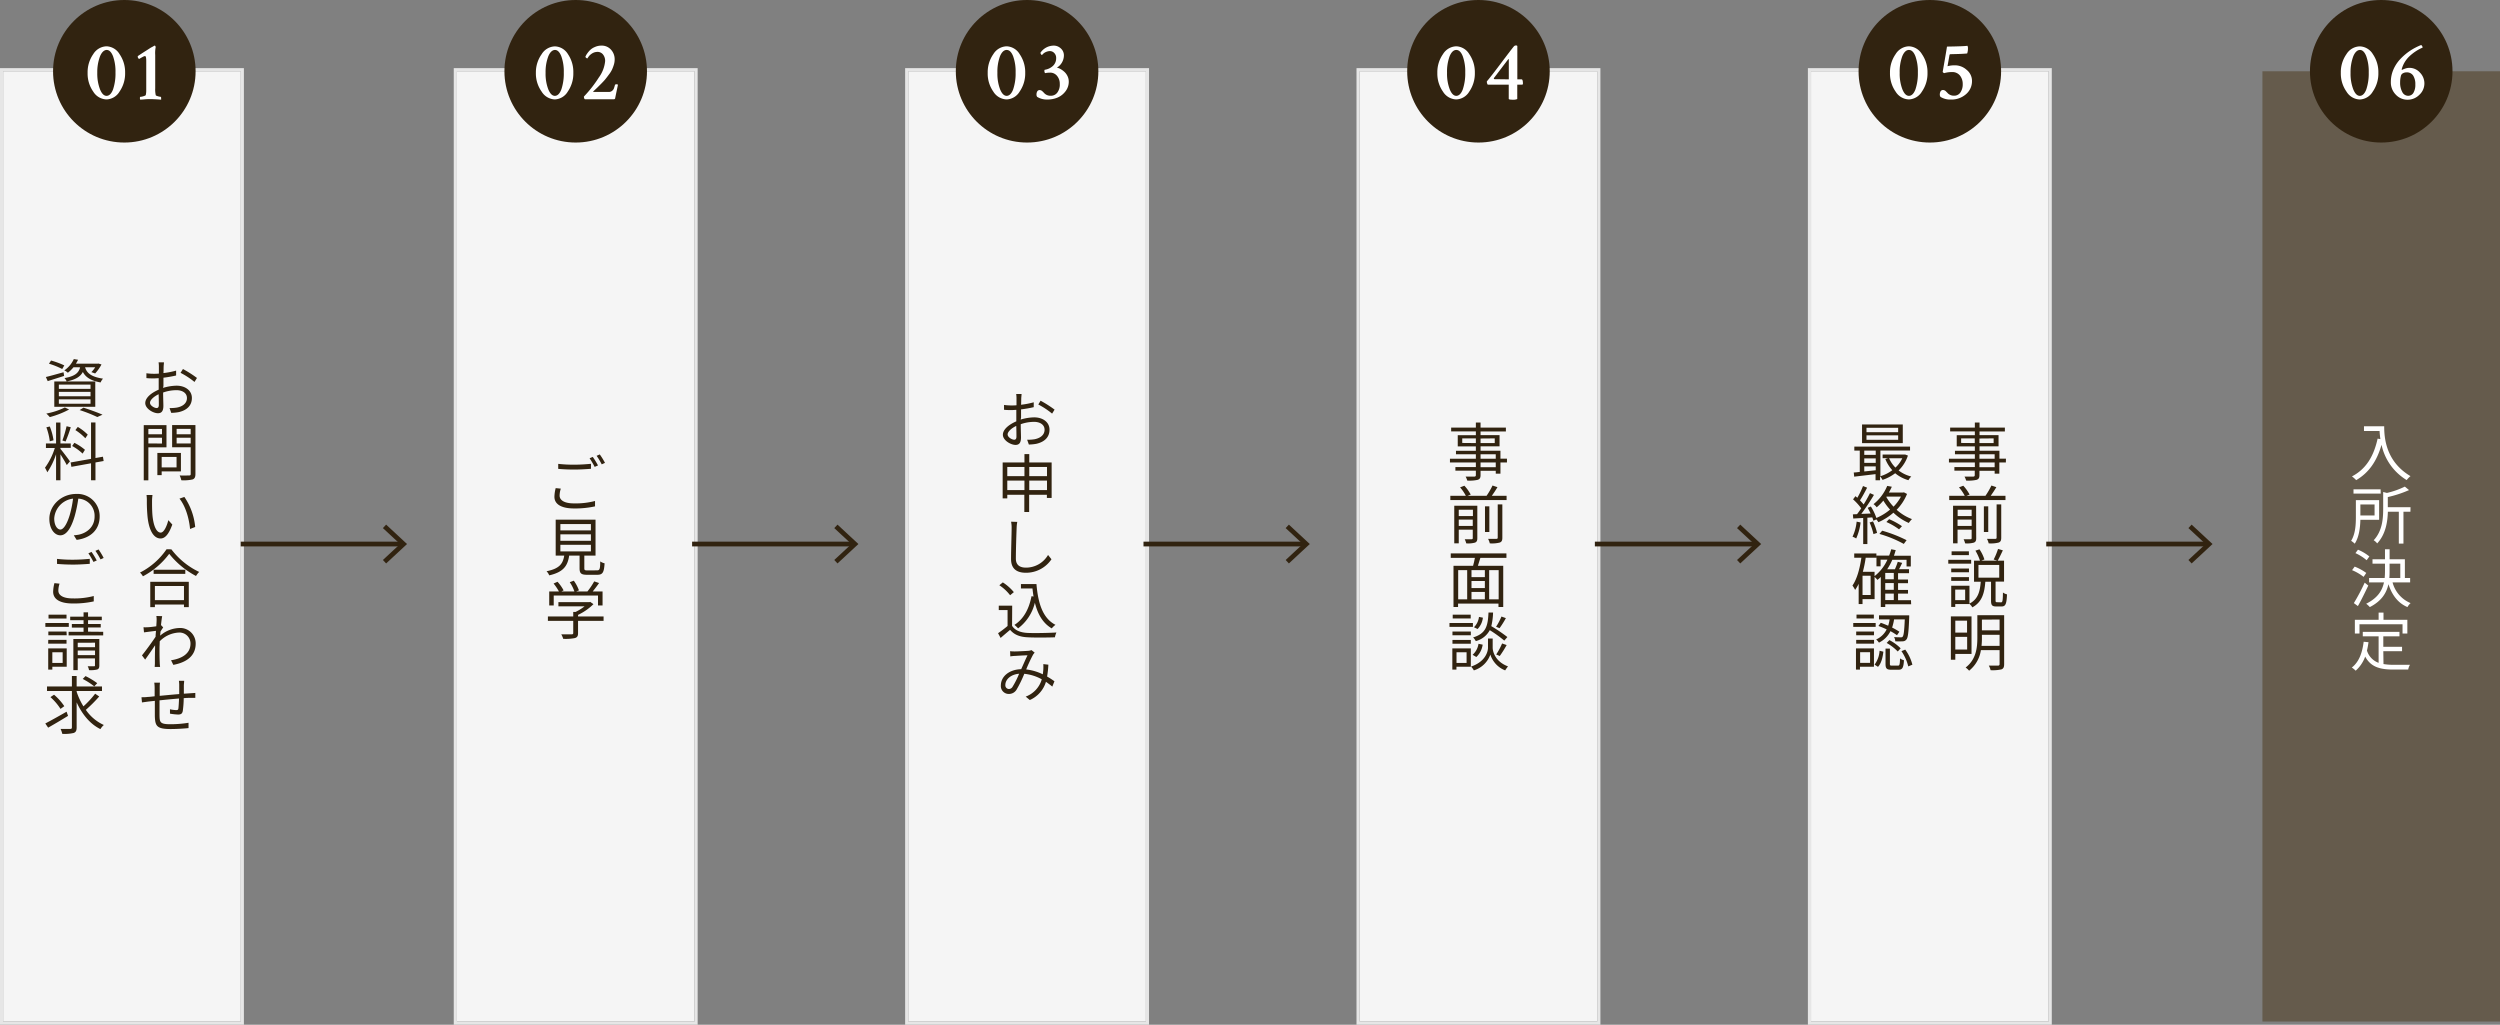 <svg xmlns="http://www.w3.org/2000/svg" viewBox="0 0 789.25 323.5"><rect x="0" y="0" width="789.25" height="323.5" fill="#808080" stroke="none"/><defs><style>.cls-1{fill:#f5f5f5;}.cls-2{fill:#e6e6e6;}.cls-3{fill:#312310;}.cls-4{fill:#fff;}.cls-5{fill:#655b4c;}</style></defs><g id="レイヤー_2" data-name="レイヤー 2"><g id="レイヤー_1-2" data-name="レイヤー 1"><rect class="cls-1" x="1" y="22.5" width="75" height="300"/><path class="cls-2" d="M76,22.5v300H1V22.5H76m1-1H0v302H77V21.5Z"/><path class="cls-3" d="M51.48,122.46a15.37,15.37,0,0,1,4.24-.7c2.82,0,4.86,1.56,4.86,3.88s-1.48,3.84-4.12,4.46a13.88,13.88,0,0,1-2.4.24l-.54-1.52a12.58,12.58,0,0,0,2.28-.14c1.68-.3,3.22-1.24,3.22-3,0-1.64-1.48-2.5-3.32-2.5a12.73,12.73,0,0,0-4.2.74c0,1.66.08,3.36.08,4.2,0,1.78-.68,2.34-1.72,2.34-1.52,0-4-1.46-4-3.2s2-3.28,4.24-4.24V121.9c0-.76,0-1.66,0-2.5-.54,0-1,.06-1.42.06-.9,0-1.74,0-2.46-.1l0-1.52a17.22,17.22,0,0,0,2.46.16c.44,0,.94,0,1.48-.06,0-1,0-1.86,0-2.22a9.36,9.36,0,0,0-.1-1.34h1.7c0,.34-.08.88-.1,1.32s0,1.22-.06,2.08a25.24,25.24,0,0,0,4-.78l0,1.54a34.43,34.43,0,0,1-4,.7c0,.9,0,1.82,0,2.6Zm-1.34,5.4c0-.7,0-2-.06-3.4-1.56.74-2.72,1.84-2.72,2.7s1.34,1.66,2.1,1.66C49.9,128.82,50.14,128.5,50.14,127.86Zm7.62-11.36a36.09,36.09,0,0,1,4.42,2.82l-.78,1.26A24.58,24.58,0,0,0,57,117.7Z"/><path class="cls-3" d="M46.84,141.22v10.42H45.38V134.22h7.18v7Zm0-5.8v1.68h4.3v-1.68Zm4.3,4.6V138.2h-4.3V140Zm-.1,8.8V150H49.68v-7h7.44v5.82Zm0-4.56v3.3h4.7v-3.3Zm10.66,5.36c0,1-.24,1.48-.88,1.74a13.09,13.09,0,0,1-3.58.26,7.19,7.19,0,0,0-.52-1.52c1.3.06,2.6,0,3,0s.48-.12.48-.5v-8.4H54.34v-7H61.7ZM55.76,135.4v1.7H60.2v-1.7ZM60.2,140V138.2H55.76V140Z"/><path class="cls-3" d="M48,158.22c0,1.2,0,3,.14,4.56.32,3.24,1.24,5.36,2.6,5.36,1,0,1.92-2,2.4-3.92l1.26,1.38C53.2,168.9,52,170,50.68,170c-1.8,0-3.56-1.84-4.1-6.84a50,50,0,0,1-.22-5.16,12.4,12.4,0,0,0-.1-1.72l1.88,0A14.29,14.29,0,0,0,48,158.22Zm13.64,8.14L60,167c-.32-3.5-1.5-7.32-3.34-9.58l1.54-.54A20,20,0,0,1,61.62,166.36Z"/><path class="cls-3" d="M54.1,173.42a23.76,23.76,0,0,0,8.78,7.14,6.79,6.79,0,0,0-1,1.28,26.75,26.75,0,0,1-8.46-7,24.63,24.63,0,0,1-8.3,7.1,5.41,5.41,0,0,0-.92-1.18,22.47,22.47,0,0,0,8.38-7.36Zm-6.66,10.26H59.6v8H58.08v-.82H48.9v.82H47.44Zm11.06-3.82v1.32h-10v-1.32ZM48.9,185v4.46h9.18V185Z"/><path class="cls-3" d="M51.52,198.08c-.26.36-.58.86-.86,1.32,0,.42-.08.84-.1,1.28a9.65,9.65,0,0,1,6.14-2.42,4.87,4.87,0,0,1,5.08,4.9c0,3.88-2.82,5.94-7.06,6.74L54,208.44c3.26-.48,6.18-2,6.14-5.32a3.48,3.48,0,0,0-3.72-3.42,9,9,0,0,0-6,2.76c0,.8-.06,1.58-.06,2.26,0,1.78,0,2.94.08,4.66,0,.34.06.82.1,1.18H48.84c0-.26.06-.84.06-1.14,0-1.86,0-2.82.06-5,0-.18,0-.42,0-.7-.94,1.4-2.22,3.24-3.14,4.52l-1-1.34c1.1-1.34,3.3-4.36,4.3-5.88,0-.62.08-1.26.12-1.86-.88.1-2.56.32-3.78.48l-.16-1.62a9.16,9.16,0,0,0,1.28,0c.62,0,1.76-.16,2.76-.3.06-.92.1-1.62.1-1.84a6.92,6.92,0,0,0-.08-1.42l1.84.06c-.1.46-.24,1.54-.38,2.88l.08,0Z"/><path class="cls-3" d="M58.14,214.92c0,.32-.08,1-.1,1.4,0,.86,0,1.84,0,2.68l2.12-.14,1.5-.1v1.56c-.3,0-1,0-1.5,0s-1.32,0-2.16.1a30.81,30.81,0,0,1-.3,4.06c-.18.86-.6,1.1-1.48,1.1a18.91,18.91,0,0,1-2.56-.28l0-1.38a11.13,11.13,0,0,0,1.92.26c.48,0,.68-.08.74-.52.08-.64.16-1.92.2-3.14-2,.16-4.24.38-6.16.58,0,2,0,4,0,4.74.06,2.08.06,2.8,3.4,2.8a35.8,35.8,0,0,0,5.76-.46l0,1.68c-1.3.14-3.68.3-5.64.3-4.46,0-4.9-1-5-4.12,0-.82,0-2.86,0-4.78l-2.06.22-2,.28-.16-1.64c.6,0,1.34,0,2-.1.48,0,1.24-.1,2.16-.2l0-2.68a11.25,11.25,0,0,0-.12-1.62H50.5a12.08,12.08,0,0,0-.08,1.56l0,2.6c1.88-.18,4.1-.4,6.16-.56v-2.76a10.39,10.39,0,0,0-.1-1.44Z"/><path class="cls-3" d="M20.24,118.68c-1.8.58-3.68,1.16-5.18,1.64l-.58-1.3c1.44-.34,3.54-.94,5.58-1.5Zm1.58,10.6a28.5,28.5,0,0,1-6.1,2.4,11.56,11.56,0,0,0-1.1-1.12,22.9,22.9,0,0,0,5.86-1.92ZM19.64,116.5a24.16,24.16,0,0,0-4.18-1.68l.66-1a25.62,25.62,0,0,1,4.18,1.54Zm-2.5,3.92H30.08v8H17.14Zm1.44,2.34h10v-1.34h-10Zm0,2.34h10v-1.38h-10Zm0,2.36h10v-1.4h-10Zm4.62-11.52a10.51,10.51,0,0,1-1.78,1.74,3.76,3.76,0,0,0-1.12-.74,8.68,8.68,0,0,0,3-3.58l1.34.22a12.68,12.68,0,0,1-.68,1.24h6.84l.24-.06,1,.3a13.5,13.5,0,0,1-2,2.84l-1.2-.42a8.12,8.12,0,0,0,1.22-1.54h-3.2c.44,1.54,1.56,3,5.66,3.6a4.21,4.21,0,0,0-.76,1.2c-3.4-.6-4.86-1.88-5.6-3.32-.78,1.48-2.26,2.42-5.1,3a4.06,4.06,0,0,0-.7-1.06c3.26-.58,4.46-1.58,4.94-3.4Zm3.16,12.76c2.16.7,4.54,1.56,6,2.22l-1.64.74a43.84,43.84,0,0,0-5.58-2.2Z"/><path class="cls-3" d="M19.08,141.72c.56.62,2.56,3.26,3,3.94l-1,1.16c-.36-.74-1.3-2.28-2-3.4v8.2H17.7V143.4a22.94,22.94,0,0,1-2.76,5.7,10.83,10.83,0,0,0-.74-1.44,21,21,0,0,0,3.1-6.22H14.5V140h3.2v-6.6h1.38V140h3.26v1.4H19.08Zm-3.36-2.4a19.41,19.41,0,0,0-1.08-4.42l1.08-.26A18.42,18.42,0,0,1,16.9,139Zm6.62-4.44a40.92,40.92,0,0,1-1.64,4.5l-1-.32a36.94,36.94,0,0,0,1.32-4.5ZM30.14,146v5.62h-1.4v-5.36l-6.2,1.12L22.3,146l6.44-1.14V133.38h1.4V144.6l2.36-.42.22,1.36Zm-4.06-2.8a16.19,16.19,0,0,0-3.3-2.4l.7-1A16.14,16.14,0,0,1,26.82,142Zm.86-4.84a16.52,16.52,0,0,0-3.14-2.58l.76-1a15.42,15.42,0,0,1,3.14,2.44Z"/><path class="cls-3" d="M23.3,169a14.92,14.92,0,0,0,1.64-.22c2.48-.56,4.92-2.4,4.92-5.72a5.4,5.4,0,0,0-5.14-5.64A41.91,41.91,0,0,1,23.56,163c-1.18,4-2.72,6-4.52,6s-3.46-2-3.46-5.2c0-4.2,3.74-7.86,8.48-7.86a7,7,0,0,1,7.4,7.12c0,4-2.66,6.78-7.26,7.38ZM22,162.64a33,33,0,0,0,1.06-5.22,6.73,6.73,0,0,0-5.94,6.24c0,2.46,1.12,3.52,1.94,3.52S21,165.9,22,162.64Z"/><path class="cls-3" d="M18.8,184.26a7.27,7.27,0,0,0-.38,2.2c0,1.44,1.46,2.46,4.54,2.46a24,24,0,0,0,6.64-.76l0,1.7a29.15,29.15,0,0,1-6.6.66c-3.94,0-6.22-1.28-6.22-3.7a11.83,11.83,0,0,1,.4-2.72ZM18,176.44a42.3,42.3,0,0,0,5.12.26c1.88,0,3.82-.14,5.22-.28V178c-1.32.1-3.42.24-5.2.24-1.94,0-3.58-.08-5.14-.22Zm12.56.5-1.06.46a22,22,0,0,0-1.6-2.72l1-.44A24.11,24.11,0,0,1,30.54,176.94Zm2.18-.8-1,.46a22.43,22.43,0,0,0-1.62-2.7l1-.44A22.42,22.42,0,0,1,32.72,176.14Z"/><path class="cls-3" d="M21.72,197.9h-7.4v-1.22h7.4Zm-.66,12.58H16.52v.92h-1.3v-6.7h5.84Zm0-9.92h-5.8v-1.18H21ZM15.24,202H21v1.2h-5.8ZM21,195.26H15.32v-1.2H21Zm-4.48,10.66v3.36h3.26v-3.36Zm16.06-6.46v1.14H21.66v-1.14h4.72v-1.32h-3.7V197h3.7v-1.2H22.16v-1.12h4.22v-1.36H27.8v1.36h4.34v1.12H27.8V197h4v1.1h-4v1.32Zm-1.22,10.6c0,.72-.14,1.08-.66,1.3a8.59,8.59,0,0,1-2.6.2,3.55,3.55,0,0,0-.42-1.22c.9,0,1.72,0,2,0s.3-.08.3-.32v-2.16H24.54v3.7H23.16v-9.82h8.2Zm-6.82-7.16v1.42H30V202.9ZM30,206.82v-1.44H24.54v1.44Z"/><path class="cls-3" d="M21.48,226c-2.14,1.32-4.5,2.72-6.28,3.72l-.9-1.32c1.7-.88,4.28-2.32,6.72-3.72Zm9.84-6.12a44.22,44.22,0,0,1-4.22,4.22,13.84,13.84,0,0,0,5.68,4.78,5.58,5.58,0,0,0-1.08,1.3c-3.28-1.6-5.78-4.7-7.5-8.44v7.88c0,1.06-.26,1.52-.94,1.78a12.79,12.79,0,0,1-3.6.28,7.24,7.24,0,0,0-.54-1.56c1.38,0,2.68,0,3.06,0s.52-.12.52-.52V218.14H14.84v-1.42H22.7v-3.3h1.5v3.3h8v1.42h-8v.26A21.61,21.61,0,0,0,26.34,223a29.94,29.94,0,0,0,3.7-4ZM19.1,223.8a17.34,17.34,0,0,0-3.18-3.72l1.14-.76a17.61,17.61,0,0,1,3.24,3.62ZM27,213.44a24.1,24.1,0,0,1,3.7,2.24l-.94,1a23.45,23.45,0,0,0-3.64-2.34Z"/><rect class="cls-1" x="144.25" y="22.5" width="75" height="300"/><path class="cls-2" d="M219.25,22.5v300h-75V22.5h75m1-1h-77v302h77V21.5Z"/><path class="cls-3" d="M177.05,154.26a7.27,7.27,0,0,0-.38,2.2c0,1.44,1.46,2.46,4.54,2.46a24,24,0,0,0,6.64-.76l0,1.7a29.15,29.15,0,0,1-6.6.66c-3.94,0-6.22-1.28-6.22-3.7a11.83,11.83,0,0,1,.4-2.72Zm-.82-7.82a42.3,42.3,0,0,0,5.12.26c1.88,0,3.82-.14,5.22-.28V148c-1.32.1-3.42.24-5.2.24-1.94,0-3.58-.08-5.14-.22Zm12.56.5-1.06.46a22,22,0,0,0-1.6-2.72l1-.44A24.11,24.11,0,0,1,188.79,146.94Zm2.18-.8-1,.46a22.43,22.43,0,0,0-1.62-2.7l1-.44A22.42,22.42,0,0,1,191,146.14Z"/><path class="cls-3" d="M188.49,180.06c.8,0,1-.36,1-2.82a4.08,4.08,0,0,0,1.38.6c-.18,2.9-.62,3.62-2.3,3.62h-3.22c-1.88,0-2.38-.44-2.38-2.06v-4h-3.28c-.48,3.2-1.76,5.2-6.3,6.24a4.14,4.14,0,0,0-.84-1.3c4.1-.82,5.16-2.38,5.58-4.94h-2.7V164.06h12.58V175.4h-3.54v4c0,.58.16.68,1,.68Zm-11.58-12.62h9.64v-2h-9.64Zm0,3.3h9.64v-2.06h-9.64Zm0,3.34h9.64V172h-9.64Z"/><path class="cls-3" d="M190.55,196h-8.06v3.9c0,.88-.24,1.32-1,1.54a14.88,14.88,0,0,1-3.68.24,6.38,6.38,0,0,0-.62-1.42c1.52,0,2.88,0,3.26,0s.52-.12.52-.42V196h-8v-1.38h8v-1.44h.76a16.75,16.75,0,0,0,2.82-1.76h-8.26v-1.32h9.76l.3-.08,1,.72a17.86,17.86,0,0,1-4.86,3.38v.5h8.06Zm-15.74-4.86h-1.42v-4.42h3.06a16.58,16.58,0,0,0-1.68-2.5l1.24-.56a13.4,13.4,0,0,1,1.92,2.72l-.68.34h4.08a11.72,11.72,0,0,0-1.46-2.92l1.28-.48a12.33,12.33,0,0,1,1.62,3.06l-.86.34h3.54a21.62,21.62,0,0,0,2.14-3.18l1.54.52c-.62.9-1.36,1.86-2,2.66h3.1v4.42h-1.44V188H174.81Z"/><rect class="cls-3" x="76" y="171" width="50.87" height="1.5"/><polygon class="cls-3" points="121.9 177.88 120.88 176.79 126.3 171.75 120.88 166.72 121.9 165.62 128.5 171.75 121.9 177.88"/><circle class="cls-3" cx="39.25" cy="22.5" r="22.5"/><path class="cls-4" d="M29.44,28.93A9.85,9.85,0,0,1,27.66,23a9.87,9.87,0,0,1,1.78-5.91,5.09,5.09,0,0,1,4.18-2.47,5,5,0,0,1,4.12,2.47A10,10,0,0,1,39.5,23a10,10,0,0,1-1.76,5.91,5,5,0,0,1-4.12,2.48A5.1,5.1,0,0,1,29.44,28.93ZM30.71,23a13.87,13.87,0,0,0,.85,5.17c.56,1.39,1.25,2.09,2.08,2.09s1.57-.7,2.07-2.09a15.85,15.85,0,0,0,.75-5.3,14.41,14.41,0,0,0-.77-5.1c-.52-1.33-1.2-2-2-2s-1.56.68-2.11,2A14.2,14.2,0,0,0,30.71,23Z"/><path class="cls-4" d="M43.91,18.62a.8.8,0,0,1-.29-.31.69.69,0,0,1-.13-.35c0-.12,0-.2,0-.24.86-.58,1.71-1.14,2.56-1.67s1.5-1,2-1.23l.73-.42h.06c.14,0,.24.16.31.47A9.78,9.78,0,0,0,49,17.35v10.5A8.53,8.53,0,0,0,49.16,30c0,.14.27.27.71.39a4.44,4.44,0,0,0,.92.19c.05,0,.08.17.08.52a1.52,1.52,0,0,1,0,.37s-.49-.05-1.37-.1-1.53-.08-1.95-.08-1.05,0-1.9.08-1.3.08-1.37.1a.79.79,0,0,1-.1-.5c0-.26,0-.39.1-.39a4.24,4.24,0,0,0,1-.2c.45-.13.7-.26.74-.38a6.83,6.83,0,0,0,.15-1.53V19.25a6.35,6.35,0,0,0-.06-1,1.13,1.13,0,0,0-.15-.45.29.29,0,0,0-.23-.09.63.63,0,0,0-.25.07A2.2,2.2,0,0,0,45,18l-.38.21-.42.24Z"/><circle class="cls-3" cx="181.75" cy="22.5" r="22.5"/><path class="cls-4" d="M171,28.93A9.85,9.85,0,0,1,169.18,23,9.87,9.87,0,0,1,171,17.11a5.1,5.1,0,0,1,4.18-2.47,5,5,0,0,1,4.13,2.47A10,10,0,0,1,181,23a10,10,0,0,1-1.75,5.91,5,5,0,0,1-4.13,2.48A5.12,5.12,0,0,1,171,28.93ZM172.24,23a13.88,13.88,0,0,0,.84,5.17c.57,1.39,1.26,2.09,2.09,2.09s1.56-.7,2.07-2.09a15.85,15.85,0,0,0,.75-5.3,14.17,14.17,0,0,0-.78-5.1c-.52-1.33-1.2-2-2-2s-1.57.68-2.11,2A14,14,0,0,0,172.24,23Z"/><path class="cls-4" d="M189.89,14.4a3.87,3.87,0,0,1,3,1.28,4.48,4.48,0,0,1,1.16,3.15,5.69,5.69,0,0,1-.26,1.62,12.81,12.81,0,0,1-.58,1.54,9,9,0,0,1-1,1.58c-.44.6-.81,1.08-1.1,1.44s-.74.84-1.32,1.43l-1.23,1.22c-.24.23-.64.62-1.22,1.16-.06,0-.08.08-.06.13s.06.08.13.08h4.8a1.56,1.56,0,0,0,1-.33,1.87,1.87,0,0,0,.57-.71,11.94,11.94,0,0,0,.36-1.15.41.41,0,0,1,.43-.23.87.87,0,0,1,.52.13c-.49,2.34-.78,3.73-.87,4.19a.39.39,0,0,1-.42.4h-9.15c-.19-.11-.3-.39-.31-.85a39.06,39.06,0,0,0,4.7-6,10.42,10.42,0,0,0,2-5.17,3.2,3.2,0,0,0-.67-2.11,2.18,2.18,0,0,0-1.75-.82,3.25,3.25,0,0,0-.69.08,2.81,2.81,0,0,0-.6.2,3,3,0,0,0-.52.29,3.26,3.26,0,0,0-.42.32,2.9,2.9,0,0,0-.36.35,3.21,3.21,0,0,0-.26.33l-.2.29a.89.89,0,0,0-.12.2.65.65,0,0,1-.41-.19.51.51,0,0,1-.22-.36,5,5,0,0,1,.5-.91,7.8,7.8,0,0,1,.94-1.14,4.79,4.79,0,0,1,1.54-1A5,5,0,0,1,189.89,14.4Z"/><rect class="cls-1" x="286.75" y="22.5" width="75" height="300"/><path class="cls-2" d="M361.75,22.5v300h-75V22.5h75m1-1h-77v302h77V21.5Z"/><path class="cls-3" d="M322.23,132.46a15.37,15.37,0,0,1,4.24-.7c2.82,0,4.86,1.56,4.86,3.88s-1.48,3.84-4.12,4.46a13.88,13.88,0,0,1-2.4.24l-.54-1.52a12.58,12.58,0,0,0,2.28-.14c1.68-.3,3.22-1.24,3.22-3,0-1.64-1.48-2.5-3.32-2.5a12.73,12.73,0,0,0-4.2.74c0,1.66.08,3.36.08,4.2,0,1.78-.68,2.34-1.72,2.34-1.52,0-4-1.46-4-3.2s2-3.28,4.24-4.24V131.9c0-.76,0-1.66,0-2.5-.54,0-1,.06-1.42.06-.9,0-1.74,0-2.46-.1l0-1.52a17.22,17.22,0,0,0,2.46.16c.44,0,.94,0,1.48-.06,0-1,0-1.86,0-2.22a9.36,9.36,0,0,0-.1-1.34h1.7c0,.34-.08.88-.1,1.32s0,1.22-.06,2.08a25.24,25.24,0,0,0,4-.78l0,1.54a34.43,34.43,0,0,1-4,.7c0,.9,0,1.82,0,2.6Zm-1.34,5.4c0-.7,0-2-.06-3.4-1.56.74-2.72,1.84-2.72,2.7s1.34,1.66,2.1,1.66C320.65,138.82,320.89,138.5,320.89,137.86Zm7.62-11.36a36.09,36.09,0,0,1,4.42,2.82l-.78,1.26a24.58,24.58,0,0,0-4.36-2.88Z"/><path class="cls-3" d="M332,146v11.2h-1.5v-1h-5.6v5.44h-1.52v-5.44H318v1.14h-1.46V146h6.88v-2.64h1.52V146Zm-14,1.42v2.9h5.42v-2.9Zm5.42,7.3v-3H318v3Zm1.52-7.3v2.9h5.6v-2.9Zm5.6,7.3v-3h-5.6v3Z"/><path class="cls-3" d="M321.15,164.76a12.76,12.76,0,0,0-.2,1.94c-.08,2.18-.24,6.76-.24,9.66,0,2.12,1.38,2.84,3.16,2.84a8.06,8.06,0,0,0,7-4l1.08,1.36a9.67,9.67,0,0,1-8.08,4.26c-2.78,0-4.68-1.16-4.68-4.32,0-2.86.18-7.76.18-9.8a8.39,8.39,0,0,0-.18-2Z"/><path class="cls-3" d="M319.51,197.58c.94,1.46,2.68,2.14,5,2.24s6.62,0,9-.14a6.77,6.77,0,0,0-.48,1.52c-2.18.08-6.28.12-8.48,0-2.6-.1-4.38-.82-5.66-2.36-1,.84-2,1.7-3,2.56l-.8-1.5a33.4,33.4,0,0,0,3-2.28V192.6h-2.78v-1.4h4.24Zm-.62-9.66a13.8,13.8,0,0,0-3.4-3.16l1.1-.9a15.22,15.22,0,0,1,3.48,3.08Zm8.32-3.54c.5,6.1,2,10.82,6,12.88a6.9,6.9,0,0,0-1.18,1.12c-2.8-1.64-4.42-4.46-5.32-8.1a14.29,14.29,0,0,1-5.3,8.1,8.72,8.72,0,0,0-1.16-1.1c2.92-1.86,4.6-5,5.4-9.06l.64.1c-.14-.82-.24-1.66-.34-2.54h-3.64v-1.4Z"/><path class="cls-3" d="M332.21,216.76c-.6-.5-1.28-1-2-1.52a9.15,9.15,0,0,1-5.1,5.76l-1.3-1.08a8.26,8.26,0,0,0,5.08-5.46,14.31,14.31,0,0,0-5.52-1.74,38.52,38.52,0,0,1-2.44,5,2.78,2.78,0,0,1-2.44,1.36,2.49,2.49,0,0,1-2.52-2.66c0-2.88,2.64-5.06,6.42-5.16.7-1.52,1.4-3.2,2-4.38-.78,0-3.12.14-4,.2-.44,0-1,.08-1.44.14l-.06-1.64a12.25,12.25,0,0,0,1.44.08c1,0,3.56-.14,4.38-.2a4.06,4.06,0,0,0,.94-.22l1,.8a4.2,4.2,0,0,0-.52.66,47.83,47.83,0,0,0-2.16,4.64,16,16,0,0,1,5.24,1.54c.08-.48.12-1,.16-1.42a13.35,13.35,0,0,0,0-1.8l1.6.18a32,32,0,0,1-.4,3.74,24.92,24.92,0,0,1,2.32,1.5Zm-10.48-4.06c-2.78.24-4.34,1.9-4.34,3.54a1.16,1.16,0,0,0,1.1,1.28,1.36,1.36,0,0,0,1.16-.68A26.42,26.42,0,0,0,321.73,212.7Z"/><rect class="cls-3" x="218.5" y="171" width="50.87" height="1.5"/><polygon class="cls-3" points="264.4 177.88 263.38 176.79 268.8 171.75 263.38 166.72 264.4 165.62 271 171.75 264.4 177.88"/><circle class="cls-3" cx="324.25" cy="22.5" r="22.5"/><path class="cls-4" d="M313.6,28.93A9.85,9.85,0,0,1,311.82,23a9.87,9.87,0,0,1,1.78-5.91,5.1,5.1,0,0,1,4.18-2.47,5,5,0,0,1,4.12,2.47A10,10,0,0,1,323.66,23a10,10,0,0,1-1.76,5.91,5,5,0,0,1-4.12,2.48A5.12,5.12,0,0,1,313.6,28.93ZM314.88,23a13.88,13.88,0,0,0,.84,5.17c.56,1.39,1.26,2.09,2.08,2.09s1.57-.7,2.07-2.09a15.57,15.57,0,0,0,.76-5.3,14.17,14.17,0,0,0-.78-5.1c-.52-1.33-1.2-2-2.05-2s-1.56.68-2.11,2A14.22,14.22,0,0,0,314.88,23Z"/><path class="cls-4" d="M332.73,14.4a3.22,3.22,0,0,1,2.14.86,2.9,2.9,0,0,1,1,2.36,4.55,4.55,0,0,1-2.22,3.74,3.37,3.37,0,0,1,1.11.41,6.58,6.58,0,0,1,1.22.87A4.48,4.48,0,0,1,337,24a4,4,0,0,1,.41,1.78,4.92,4.92,0,0,1-1,3,6.15,6.15,0,0,1-2.49,2,8.11,8.11,0,0,1-3.24.64,5.79,5.79,0,0,1-3.25-.84,1.16,1.16,0,0,1-.21-.74,1.93,1.93,0,0,1,.25-1,.85.85,0,0,1,.78-.4,1.14,1.14,0,0,1,.45.11,1.62,1.62,0,0,1,.35.23l.39.38.31.33a2.7,2.7,0,0,0,2,.74,2.51,2.51,0,0,0,2-.94,4.14,4.14,0,0,0,.82-2.81,3.82,3.82,0,0,0-.88-2.55,2.76,2.76,0,0,0-2.18-1,8.79,8.79,0,0,0-1.58.16,1.11,1.11,0,0,1-.21-.74.49.49,0,0,1,.08-.32,4.8,4.8,0,0,0,2.63-1.24,3.27,3.27,0,0,0,1-2.45,2.16,2.16,0,0,0-.61-1.61,1.86,1.86,0,0,0-1.34-.6,2.71,2.71,0,0,0-.71.09,3.51,3.51,0,0,0-.58.2,2.83,2.83,0,0,0-.48.26,2.68,2.68,0,0,0-.36.28l-.4.41c-.09,0-.19-.09-.31-.26a.84.84,0,0,1-.17-.46A5.1,5.1,0,0,1,332.73,14.4Z"/><rect class="cls-1" x="429.25" y="22.5" width="75" height="300"/><path class="cls-2" d="M504.25,22.5v300h-75V22.5h75m1-1h-77v302h77V21.5Z"/><path class="cls-3" d="M475.75,146h-2.06v3.54h-1.48v-.9h-4.8V150c0,.92-.28,1.26-.88,1.48a11.94,11.94,0,0,1-3.32.24,4.93,4.93,0,0,0-.52-1.26c1.2,0,2.4,0,2.74,0s.5-.14.5-.48V148.6h-6.46v-1.14h6.46V146h-8.18v-1.18h8.18v-1.4h-6.28v-1.1h6.28v-1.4h-5.72v-3.52h5.72V136.2h-7.8V135h7.8v-1.6h1.48V135h8v1.22h-8v1.16h6v3.52h-6v1.4h6.28v2.5h2.06Zm-9.82-6.12V138.4h-4.3v1.44Zm1.48-1.44v1.44h4.48V138.4Zm0,6.38h4.8v-1.4h-4.8Zm4.8,1.18h-4.8v1.5h4.8Z"/><path class="cls-3" d="M475.63,156.52v1.36H457.87v-1.36h4.9a13.72,13.72,0,0,0-1.82-2.66l1.36-.52a13.58,13.58,0,0,1,2,2.8l-1,.38h6a22.56,22.56,0,0,0,1.88-3.24l1.56.52c-.54.92-1.2,1.9-1.78,2.72Zm-9.24,13.4c0,.76-.18,1.14-.72,1.38a8.12,8.12,0,0,1-2.78.24,5.7,5.7,0,0,0-.48-1.3c1,0,1.9,0,2.16,0s.38-.1.38-.36v-2.66h-4.42v4.3h-1.42V159.66h7.28Zm-5.86-9v2H465v-2Zm4.42,5.12v-2h-4.42v2Zm5.24,1.92h-1.38v-8.12h1.38Zm2.64-8.72h1.46v10.5c0,.9-.2,1.3-.8,1.54a9.77,9.77,0,0,1-3.16.26,5.9,5.9,0,0,0-.54-1.42c1.22,0,2.3,0,2.6,0s.44-.1.44-.4Z"/><path class="cls-3" d="M467.35,176.12c-.24.84-.52,1.74-.78,2.5h8v13h-1.5v-1.06H460.31v1.06h-1.44v-13h6.18c.22-.76.42-1.68.58-2.5H458V174.7h17.58v1.42Zm-7,13.08h2.84V180h-2.84Zm8.42-9.2h-4.22v2.2h4.22Zm0,3.42h-4.22v2.24h4.22Zm-4.22,5.78h4.22v-2.32h-4.22Zm8.58-9.2h-3v9.2h3Z"/><path class="cls-3" d="M465,197.9h-7.4v-1.22H465Zm-.66,12.58h-4.54v.92h-1.3v-6.7h5.84Zm0-9.92h-5.8v-1.18h5.8Zm-5.8,1.46h5.8v1.2h-5.8Zm5.76-6.76h-5.68v-1.2h5.68Zm-4.48,10.66v3.36H463v-3.36Zm11.42-1.44c0,1.1.7,4.36,4.84,5.9a12.28,12.28,0,0,0-.9,1.26,7.94,7.94,0,0,1-4.68-5,8,8,0,0,1-5.2,5,6.81,6.81,0,0,0-.88-1.2c4.64-1.6,5.34-4.82,5.34-6v-2.86h1.48Zm-6.34,2.24a5.74,5.74,0,0,0,1.86-3.48l1.32.28a6.62,6.62,0,0,1-2,3.9Zm10-4.48a39.44,39.44,0,0,0-4.58-3.3,7,7,0,0,1-4.42,3.46,4.29,4.29,0,0,0-.84-1.16c4.1-1.26,4.66-3.62,4.86-7.86h1.44a19.54,19.54,0,0,1-.56,4.3,47.2,47.2,0,0,1,5.08,3.44ZM468.15,195a6.07,6.07,0,0,1-1.68,3.58l-1.14-.56a5.42,5.42,0,0,0,1.58-3.26Zm7.26.14a30.59,30.59,0,0,1-2,3.18l-1.1-.46a19,19,0,0,0,1.7-3.22Zm-3.06,11.48a20.76,20.76,0,0,0,1.86-3.48l1.44.5a32.63,32.63,0,0,1-2.18,3.46Z"/><rect class="cls-3" x="361" y="171" width="50.87" height="1.5"/><polygon class="cls-3" points="406.9 177.88 405.88 176.79 411.3 171.75 405.88 166.72 406.9 165.62 413.5 171.75 406.9 177.88"/><circle class="cls-3" cx="466.75" cy="22.5" r="22.5"/><path class="cls-4" d="M455.55,28.93A9.85,9.85,0,0,1,453.77,23a9.87,9.87,0,0,1,1.78-5.91,5.09,5.09,0,0,1,4.18-2.47,5,5,0,0,1,4.12,2.47A10,10,0,0,1,465.61,23a10,10,0,0,1-1.76,5.91,5,5,0,0,1-4.12,2.48A5.1,5.1,0,0,1,455.55,28.93ZM456.83,23a13.88,13.88,0,0,0,.84,5.17c.56,1.39,1.26,2.09,2.08,2.09s1.57-.7,2.07-2.09a15.82,15.82,0,0,0,.76-5.3,14.17,14.17,0,0,0-.78-5.1c-.52-1.33-1.2-2-2.05-2s-1.56.68-2.11,2A14.22,14.22,0,0,0,456.83,23Z"/><path class="cls-4" d="M478.6,14.35c.28,0,.42.08.42.26V25.05h1.34c.29,0,.43.48.43,1.42q0,.13-.21.27H479v4.53a3.24,3.24,0,0,1-1.42.21c-.85,0-1.27-.09-1.27-.29V26.74h-6.62a1.64,1.64,0,0,1-.29-1.06q.9-1,4.44-5.7t4.08-5.32A.86.86,0,0,1,478.6,14.35Zm-2.27,10.7V18.88c0-.14,0-.21-.11-.21l-.05,0-4.56,6a.11.11,0,0,0,0,.08c0,.16.07.24.19.24Z"/><rect class="cls-1" x="571.75" y="22.5" width="75" height="300"/><path class="cls-2" d="M646.75,22.5v300h-75V22.5h75m1-1h-77v302h77V21.5Z"/><path class="cls-3" d="M633.25,146h-2.06v3.54h-1.48v-.9h-4.8V150c0,.92-.28,1.26-.88,1.48a11.94,11.94,0,0,1-3.32.24,4.93,4.93,0,0,0-.52-1.26c1.2,0,2.4,0,2.74,0s.5-.14.5-.48V148.6H617v-1.14h6.46V146h-8.18v-1.18h8.18v-1.4h-6.28v-1.1h6.28v-1.4h-5.72v-3.52h5.72V136.2h-7.8V135h7.8v-1.6h1.48V135h8v1.22h-8v1.16h6v3.52h-6v1.4h6.28v2.5h2.06Zm-9.82-6.12V138.4h-4.3v1.44Zm1.48-1.44v1.44h4.48V138.4Zm0,6.38h4.8v-1.4h-4.8Zm4.8,1.18h-4.8v1.5h4.8Z"/><path class="cls-3" d="M633.13,156.52v1.36H615.37v-1.36h4.9a13.72,13.72,0,0,0-1.82-2.66l1.36-.52a13.58,13.58,0,0,1,2,2.8l-1,.38h6a22.56,22.56,0,0,0,1.88-3.24l1.56.52c-.54.92-1.2,1.9-1.78,2.72Zm-9.24,13.4c0,.76-.18,1.14-.72,1.38a8.12,8.12,0,0,1-2.78.24,5.7,5.7,0,0,0-.48-1.3c1,0,1.9,0,2.16,0s.38-.1.38-.36v-2.66H618v4.3h-1.42V159.66h7.28Zm-5.86-9v2h4.42v-2Zm4.42,5.12v-2H618v2Zm5.24,1.92h-1.38v-8.12h1.38Zm2.64-8.72h1.46v10.5c0,.9-.2,1.3-.8,1.54a9.77,9.77,0,0,1-3.16.26,5.9,5.9,0,0,0-.54-1.42c1.22,0,2.3,0,2.6,0s.44-.1.44-.4Z"/><path class="cls-3" d="M622.29,177.94h-7.22v-1.22h7.22Zm9.44,12.22c.46,0,.56-.4.6-3.1a3.55,3.55,0,0,0,1.28.58c-.12,3.08-.48,3.82-1.72,3.82h-1.66c-1.36,0-1.66-.42-1.66-1.9v-5.9h-1.8c-.28,3.52-1,6.4-4.1,8.08a4.52,4.52,0,0,0-.94-1.12v.08h-4.46v.9H616v-6.68h5.76v5.64c2.74-1.4,3.32-3.88,3.56-6.9h-2.12V177h1.88a15.6,15.6,0,0,0-1.44-3.16l1.28-.42a12.06,12.06,0,0,1,1.56,3.2l-1,.38h5.06l-1.14-.36a20.25,20.25,0,0,0,1.38-3.34l1.52.44c-.54,1.14-1.14,2.42-1.62,3.26h2v6.62H630v5.88c0,.54.06.62.5.62Zm-10.12-9.5H616v-1.18h5.6ZM616,182.2h5.6v1.18H616Zm5.58-6.94h-5.46v-1.2h5.46Zm-1.18,10.88h-3.14v3.32h3.14Zm4.2-3.78h6.56v-4h-6.56Z"/><path class="cls-3" d="M617.29,206.44v1.84h-1.4V194.6h6.52v11.84Zm0-10.5v3.78H621v-3.78Zm3.74,9.12v-4h-3.74v4Zm11.68,4.6c0,.94-.2,1.4-.84,1.66a12.64,12.64,0,0,1-3.44.26,5.12,5.12,0,0,0-.56-1.44c1.3,0,2.56,0,2.88,0s.52-.14.52-.5v-4.4h-5.9a10.2,10.2,0,0,1-3.72,6.5,5.85,5.85,0,0,0-1.1-1c3.36-2.58,3.7-6.34,3.7-9.44v-7.08h8.46Zm-1.44-5.76v-3.5h-5.58v.9a23.48,23.48,0,0,1-.12,2.6Zm-5.58-8.28V199h5.58v-3.42Z"/><path class="cls-3" d="M602.33,143.82a11.42,11.42,0,0,1-2.94,4.7,10.81,10.81,0,0,0,4,1.92,4.9,4.9,0,0,0-.9,1.16,11.46,11.46,0,0,1-4.18-2.2,13.84,13.84,0,0,1-4,2.1,4.88,4.88,0,0,0-.78-1.12v1.24h-1.42v-1.94c-2.44.3-4.88.58-6.74.8l-.14-1.32c.56,0,1.2-.1,1.9-.18v-6.72h-1.72V141H603v1.24h-9.36v8.1a12.12,12.12,0,0,0,3.76-1.9,11.52,11.52,0,0,1-2.2-3.52l.86-.26h-1.72V143.5h6.88l.26,0Zm-1.62-3.92H587.85V134h12.86Zm-12.16,2.36v1.34h3.62v-1.34Zm0,3.86h3.62v-1.4h-3.62Zm0,2.72,3.62-.38v-1.22h-3.62Zm10.7-13.78h-10v1.38h10Zm0,2.38h-10v1.4h10Zm-2.86,7.24a9.46,9.46,0,0,0,2,2.94,9.49,9.49,0,0,0,2.16-2.94Z"/><path class="cls-3" d="M587.39,164.94A17.6,17.6,0,0,1,586,170a5.19,5.19,0,0,0-1.16-.56,14.37,14.37,0,0,0,1.3-4.76Zm14.66-9a15.33,15.33,0,0,1-3.28,5,15.2,15.2,0,0,0,4.84,2.94,7.17,7.17,0,0,0-1,1.22,16.27,16.27,0,0,1-4.86-3.24,17.91,17.91,0,0,1-4.74,3,8.62,8.62,0,0,0-.64-.88l-.94.42c-.08-.3-.2-.68-.34-1.06l-1.56.1v8.32h-1.32v-8.24l-3.14.18-.12-1.32,1.32-.06c.42-.54.88-1.18,1.32-1.84a17.83,17.83,0,0,0-2.58-2.84l.76-1c.2.16.38.34.58.52a25.29,25.29,0,0,0,1.8-3.72l1.3.52c-.68,1.32-1.52,2.9-2.26,4a16.06,16.06,0,0,1,1.16,1.3,40.73,40.73,0,0,0,2-3.58l1.26.56a68.62,68.62,0,0,1-4,6l2.94-.12c-.28-.62-.6-1.24-.92-1.8l1-.42a16.53,16.53,0,0,1,1.74,3.62,16.94,16.94,0,0,0,4.32-2.64,18.08,18.08,0,0,1-2.12-2.84,16.14,16.14,0,0,1-2.1,2.12,4.22,4.22,0,0,0-1-1,14.36,14.36,0,0,0,4.32-5.76l1.46.26a17.8,17.8,0,0,1-.94,1.84h4.48l.26-.08Zm-10.74,8.66a18.54,18.54,0,0,1,1.28,3.64l-1.14.38a19.61,19.61,0,0,0-1.22-3.66Zm2.9,2.94a42.9,42.9,0,0,1,7.7,3l-.88,1.18a36.8,36.8,0,0,0-7.7-3.16Zm2.18-3.64a21.89,21.89,0,0,1,4.06,2.22l-.92,1a20.48,20.48,0,0,0-4-2.32Zm-.88-7a15.6,15.6,0,0,0,2.28,3.06,13.31,13.31,0,0,0,2.34-3.18h-4.52Z"/><path class="cls-3" d="M603.35,190.76h-8.18v.86h-1.4v-9.48c-.34.34-.7.64-1.06.94a9.54,9.54,0,0,0-.9-.94v7H588v1.56h-1.22V184.3a13,13,0,0,1-1.12,1.94,9.1,9.1,0,0,0-.84-1.38c1.46-2.12,2.3-5.32,2.82-8.78h-2.26v-1.36h7v1.36H589a37.08,37.08,0,0,1-.9,4.44h3.7v1.36a13.77,13.77,0,0,0,4.06-5.2h-2.16v2.12h-1.3v-3.4h4a17.35,17.35,0,0,0,.66-2l1.42.28c-.18.6-.36,1.2-.56,1.76h5.32v3.4h-1.34v-2.12h-4.5a17.71,17.71,0,0,1-1.62,3h2.44a20.78,20.78,0,0,0,.9-2.36l1.4.34c-.32.68-.66,1.4-1,2h3.16v1.26h-3.46v2h3.14v1.16h-3.14v2.12h3.14v1.16h-3.14v2.08h4.08Zm-12.8-9H588v6.08h2.58Zm7.32-.88h-2.7v2h2.7Zm0,3.2h-2.7v2.12h2.7Zm-2.7,5.36h2.7V187.4h-2.7Z"/><path class="cls-3" d="M592.15,197.9h-7.08v-1.22h7.08Zm-.54,12.58h-4.42v.92h-1.26v-6.7h5.68Zm0-9.92H586v-1.18h5.64ZM586,202h5.64v1.2H586Zm5.58-6.76h-5.48v-1.2h5.48Zm-4.34,10.66v3.36h3.14v-3.36Zm4.56,3.92a8.06,8.06,0,0,0,1.58-4.38l1.2.3c-.2,1.76-.64,3.68-1.7,4.78Zm7.08-9.28a20.13,20.13,0,0,0-2.06-1.28,7.87,7.87,0,0,1-3.64,3.62,4.77,4.77,0,0,0-.88-1,6.78,6.78,0,0,0,3.32-3.18,24.86,24.86,0,0,0-2.6-1.08l.74-1c.74.24,1.54.58,2.34.92a13.53,13.53,0,0,0,.46-2h-3.36v-1.28h9.54s0,.44,0,.62c-.18,4.7-.38,6.44-.88,7a1.42,1.42,0,0,1-1.18.58,18.61,18.61,0,0,1-2.34,0,3.22,3.22,0,0,0-.38-1.34c.9.08,1.74.08,2.06.08s.52,0,.64-.2c.34-.36.52-1.76.68-5.46h-3.38a16.16,16.16,0,0,1-.62,2.58,21.71,21.71,0,0,1,2.3,1.32Zm.28,9.6c.52,0,.62-.28.68-2.28a3.55,3.55,0,0,0,1.24.58c-.14,2.4-.5,3-1.76,3h-2.22c-1.48,0-1.84-.4-1.84-1.88v-4.8h1.38v4.8c0,.5.08.58.66.58Zm-2.68-8.06a14.13,14.13,0,0,1,3.56,2.6l-.92,1a15.48,15.48,0,0,0-3.5-2.7Zm5,3a13.69,13.69,0,0,1,2.26,4.76l-1.3.54a14.68,14.68,0,0,0-2.16-4.82Z"/><rect class="cls-3" x="503.5" y="171" width="50.87" height="1.5"/><polygon class="cls-3" points="549.4 177.88 548.38 176.79 553.8 171.75 548.38 166.72 549.4 165.62 556 171.75 549.4 177.88"/><circle class="cls-3" cx="609.25" cy="22.5" r="22.5"/><path class="cls-4" d="M598.45,28.93A9.85,9.85,0,0,1,596.67,23a9.87,9.87,0,0,1,1.78-5.91,5.09,5.09,0,0,1,4.18-2.47,5,5,0,0,1,4.12,2.47A10,10,0,0,1,608.51,23a10,10,0,0,1-1.76,5.91,5,5,0,0,1-4.12,2.48A5.1,5.1,0,0,1,598.45,28.93ZM599.73,23a13.88,13.88,0,0,0,.84,5.17c.56,1.39,1.26,2.09,2.08,2.09s1.57-.7,2.07-2.09a15.85,15.85,0,0,0,.75-5.3,14.41,14.41,0,0,0-.77-5.1c-.52-1.33-1.2-2-2.05-2s-1.56.68-2.11,2A14.22,14.22,0,0,0,599.73,23Z"/><path class="cls-4" d="M614.66,14.71q5.67-.09,6.44-.26a1.24,1.24,0,0,1,.18.74,4.89,4.89,0,0,1-.24,1.69c-.91.09-2,.15-3.31.18l-2,.05a.31.31,0,0,0-.27.24c-.12.7-.33,1.89-.63,3.56a8.3,8.3,0,0,1,2.32-.29,5.5,5.5,0,0,1,3.74,1.45,4.45,4.45,0,0,1,1.67,3.46,5.38,5.38,0,0,1-1.92,4.23,6.94,6.94,0,0,1-4.73,1.67,5.84,5.84,0,0,1-3.29-.84,1.23,1.23,0,0,1-.22-.77,2,2,0,0,1,.25-1,.85.85,0,0,1,.78-.4,1.12,1.12,0,0,1,.45.1,1.18,1.18,0,0,1,.36.23l.38.38a3.37,3.37,0,0,1,.32.34,2.76,2.76,0,0,0,2,.74,2.3,2.3,0,0,0,1.94-1,4.41,4.41,0,0,0,.75-2.66,4.24,4.24,0,0,0-.88-2.71,3.05,3.05,0,0,0-2.5-1.09,8.78,8.78,0,0,0-2.47.34,1.11,1.11,0,0,1-.48-.37c.11-.63.35-2,.73-4.2S614.61,15.07,614.66,14.71Z"/><rect class="cls-5" x="714.25" y="22.5" width="75" height="300"/><path class="cls-4" d="M752.69,134.58c0,3.54.46,11.08,8.3,15.74a7.07,7.07,0,0,0-1.2,1.24,17.26,17.26,0,0,1-7.94-11.14c-1.48,5.18-4,8.82-8,11.16a9.73,9.73,0,0,0-1.34-1.18c4.42-2.3,6.88-6.32,8.1-11.92l.88.14c-.14-.92-.22-1.8-.26-2.56h-4.92v-1.48Z"/><path class="cls-4" d="M745.17,164.1c-.06,2.42-.4,5.46-1.78,7.54a7.29,7.29,0,0,0-1.14-.9c1.36-2.16,1.5-5.2,1.5-7.46V157.9h7.34v6.2Zm6.42-8.28H743v-1.34h8.56Zm-6.42,3.44v3.48h4.48v-3.48Zm15.8,2.3h-2.2v10.06h-1.46V161.56h-3.46c-.08,3.12-.68,7.14-3.38,10a3.76,3.76,0,0,0-1.1-1c2.76-2.94,3-6.92,3-9.94v-5.3l1.18.3a25.83,25.83,0,0,0,5.66-2l1.32,1.1a35.1,35.1,0,0,1-6.7,2.2v3.2H761Z"/><path class="cls-4" d="M746.19,182.12a15.46,15.46,0,0,0-3.64-2.12l.82-1.12a16.08,16.08,0,0,1,3.66,2Zm1.48,2.74c-1,2.12-2.22,4.6-3.28,6.48l-1.28-.94a62.5,62.5,0,0,0,3.42-6.46Zm-.52-8a15.42,15.42,0,0,0-3.54-2.24l.8-1.08a13.93,13.93,0,0,1,3.6,2.14Zm8.18,7a9.74,9.74,0,0,0,5.7,6.54,4.79,4.79,0,0,0-1,1.26c-3-1.28-4.9-3.82-6-7.24-.6,2.76-2.14,5.32-5.88,7.24A7.38,7.38,0,0,0,747,190.6c3.66-1.82,5.08-4.18,5.62-6.74h-4.7v-1.38h4.92a22.26,22.26,0,0,0,.1-2.32v-2.22H749v-1.38h3.94V173.4h1.46v3.16h4.82v5.92h1.66v1.38Zm-.94-3.68c0,.76,0,1.54-.08,2.3h3.46v-4.54h-3.38Z"/><path class="cls-4" d="M752.47,209.64a18.26,18.26,0,0,0,3.24.24c.72,0,4.16,0,5.12,0a4.38,4.38,0,0,0-.56,1.5h-4.64c-4.14,0-7.12-.72-8.94-4.1a11,11,0,0,1-3,4.46,7.76,7.76,0,0,0-1.22-1c2.22-1.72,3.3-4.56,3.74-8.14l1.52.14a25.24,25.24,0,0,1-.48,2.66,6,6,0,0,0,3.68,3.86v-8.38h-5v-1.4h11.58v1.4h-5.1v3.32h5.92v1.38h-5.92ZM744.89,200h-1.46v-4.32h7.5v-2.28h1.54v2.28H760V200h-1.52v-2.92H744.89Z"/><rect class="cls-3" x="646" y="171" width="50.87" height="1.5"/><polygon class="cls-3" points="691.9 177.88 690.88 176.79 696.3 171.75 690.88 166.72 691.9 165.62 698.5 171.75 691.9 177.88"/><circle class="cls-3" cx="751.75" cy="22.5" r="22.5"/><path class="cls-4" d="M740.79,28.93A9.85,9.85,0,0,1,739,23a9.87,9.87,0,0,1,1.78-5.91A5.09,5.09,0,0,1,745,14.64a5,5,0,0,1,4.12,2.47A10,10,0,0,1,750.85,23a10,10,0,0,1-1.76,5.91A5,5,0,0,1,745,31.41,5.1,5.1,0,0,1,740.79,28.93ZM742.07,23a13.88,13.88,0,0,0,.84,5.17c.56,1.39,1.26,2.09,2.08,2.09s1.57-.7,2.07-2.09a15.85,15.85,0,0,0,.75-5.3,14.41,14.41,0,0,0-.77-5.1c-.52-1.33-1.2-2-2-2s-1.56.68-2.11,2A14.22,14.22,0,0,0,742.07,23Z"/><path class="cls-4" d="M760.09,31.48a5,5,0,0,1-3.74-1.6,5.48,5.48,0,0,1-1.56-4,9.74,9.74,0,0,1,.84-4,11.56,11.56,0,0,1,2.26-3.35,17.94,17.94,0,0,1,3-2.52,19.15,19.15,0,0,1,3.42-1.78.51.51,0,0,1,.35.29,1.24,1.24,0,0,1,.17.5,14.52,14.52,0,0,0-4.15,2.73,8.75,8.75,0,0,0-2.41,3.92c-.07.21-.06.34,0,.39a.07.07,0,0,0,.06,0,7,7,0,0,1,1-.41,4,4,0,0,1,1.26-.23A4.45,4.45,0,0,1,764,22.94a4.86,4.86,0,0,1-.22,7A5.14,5.14,0,0,1,760.09,31.48Zm-2.37-5.43a6.07,6.07,0,0,0,.68,3,2.07,2.07,0,0,0,1.85,1.19,1.9,1.9,0,0,0,1.66-.92,4.89,4.89,0,0,0,.61-2.66,5,5,0,0,0-.69-2.81,2.36,2.36,0,0,0-2.13-1,2.2,2.2,0,0,0-1.06.27,1.28,1.28,0,0,0-.63.68A7.84,7.84,0,0,0,757.72,26.05Z"/></g></g></svg>